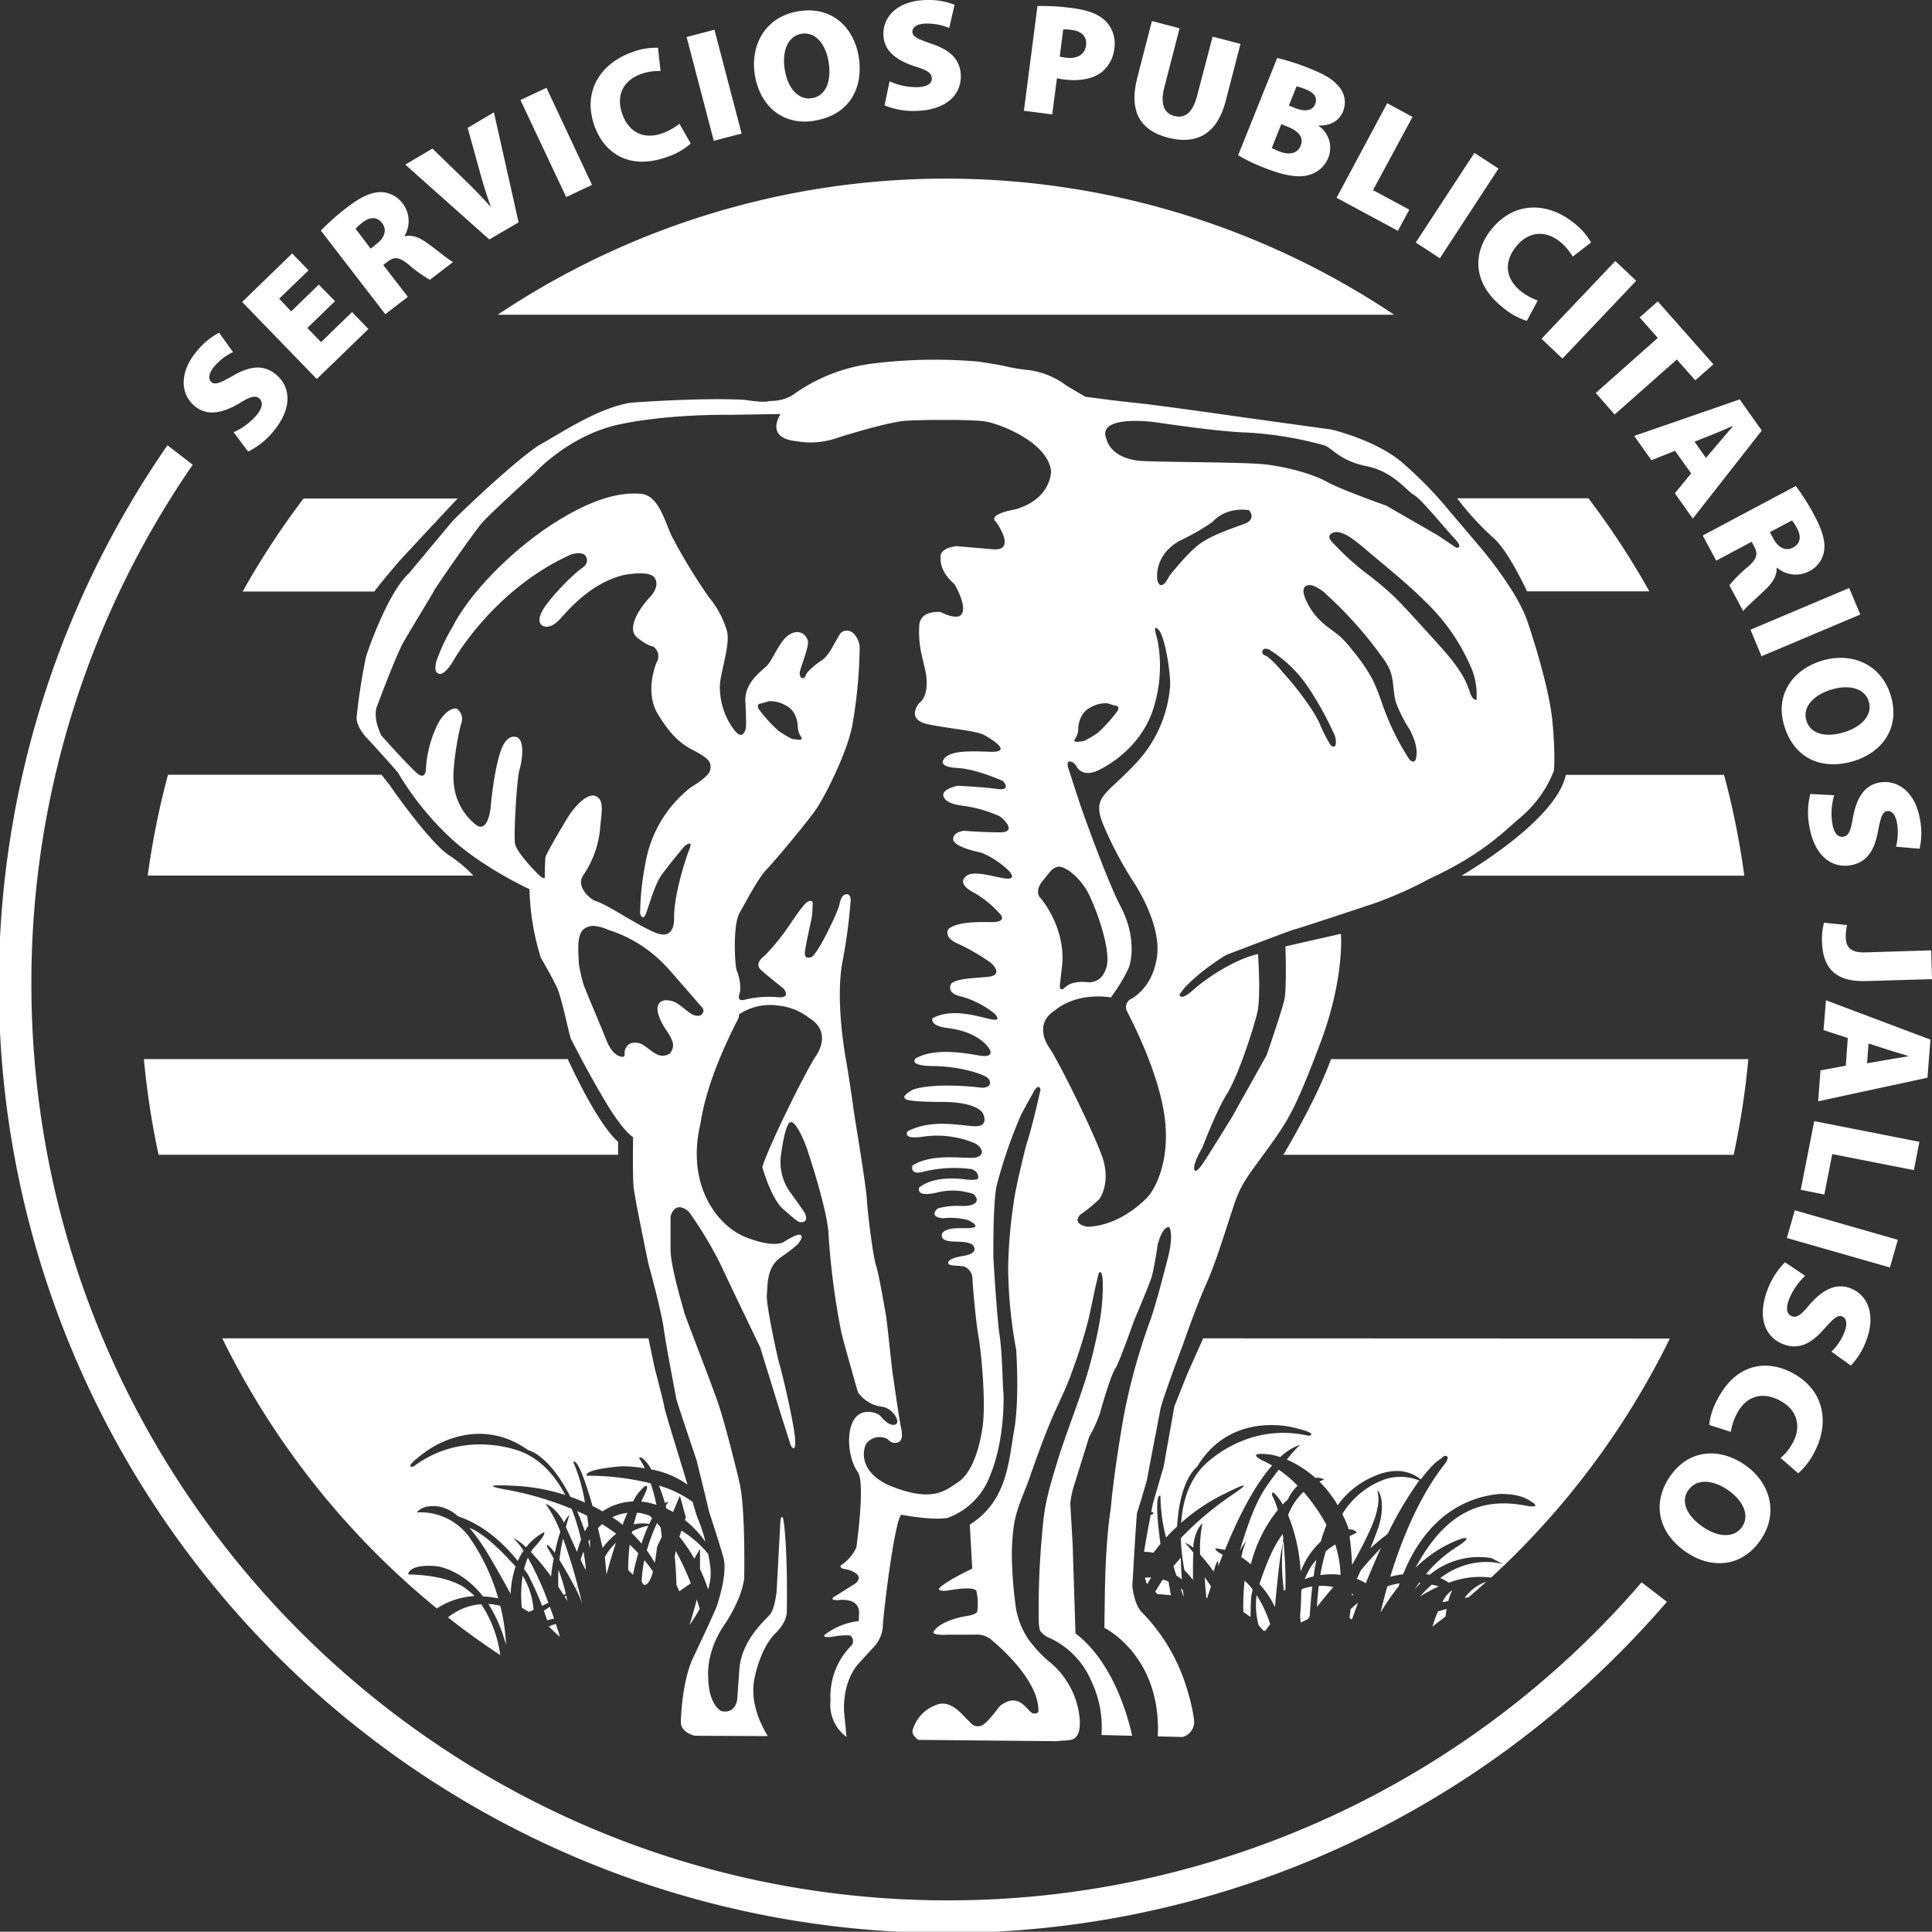 <svg xmlns="http://www.w3.org/2000/svg" viewBox="0 0 409.47 409.42"><rect x="0" y="0" width="409.47" height="409.42" fill="#333333" stroke="none"/><defs><style>.cls-1{fill:#fff;}</style></defs><g id="Capa_2" data-name="Capa 2"><g id="Logotipos"><path class="cls-1" d="M329,152.68c-.6-5.77-3-14.2-5.25-20.92s-10.06-15.82-10.06-15.82l-6.35-7.47a83.29,83.29,0,0,0-10.57-10.79C291.19,93.17,282.17,91,282,91s-18.77-2.59-18.77-2.59-18.11-2.59-22.33-3S230,84.08,230,84.08l-4-2.37a17,17,0,0,0-7.77-3.25,43.25,43.25,0,0,1-4.43-.67c-2.29-.59-6.73-1.18-6.73-1.18a107.16,107.16,0,0,0-22.1.44,36.47,36.47,0,0,0-17,6.7c-2.45,1.48-4.54,1.11-5.4,1.35s-4.9-.37-4.9-.37c-9.56-.49-24,.62-24,.62-6.87,1.1-14.47,6.25-18.89,8.7s-17.9,15.21-19.12,16.68-9,10.79-9,10.79c-4.66,4.29-9,17.29-9.08,17.65a126.81,126.81,0,0,0-2,12.84c-.07,2.44,2.74,5,2.74,5s5.47,6,6.06,6.8A62.44,62.44,0,0,0,95,177.14c6.87,6.58,17.22,11.31,17.22,11.31a52.41,52.41,0,0,0,2.37,14.42c.07.22,2.58,4.43,3.55,6.65s2.58,10.2,2.88,10.72,3.32,6.58,7.24,13.16,5.92,7.61,5.92,7.61-.15,8.43.14,10.87,3.11,16,3.11,16,2.66,9.53,3.25,13.75,2.59,14.34,2.66,14.85,4.29,13,4.29,13,2.51,10.13,2.51,10.35,2.29,7,3.18,10.28-1,9-1.33,10.12-5.25,11.46-5.25,11.46c-2.29,5.18-2.44,13.16-2.44,13.38.08,2.22,3,2.81,3,2.81l15.43.07c-1.6-2.6-3.78-7.22-2.86-12,0,0,1-6.07,4.29-9.61,0,0,2.36-2.07,2.59-4.44,0,0,.29-13.45-.74-20,0,0-.6-1.55-.67,1.62l-.74,13.75s-.37,3.77-1.48,5-6.06,5.54-6.43,11.68l-.44,6.21s-.3,3.1-3.33,2.51c0,0-2.73-1.18-2.81-7.1,0,0-.66-5.17,3.33-11.09,0,0,3.7-5.17,4.29-10,0,0,.29-14.78-1-20.25s-3.25-13-4.43-16.56S145,278.41,145,278.12s-2.88-9.46-2.88-13.23v-7c0-.22.88-3.62,3.84-1.11a79.65,79.65,0,0,1,6.95,11.61c2.81,6,8.2,17.15,8.2,17.15l4.59,14.86,1.92,6s1.11,1.92.89-1.41-2.74-14-3.26-15.67-2.95-13.08-2.73-14.93-.15-5.77,2.95-7.91,3.85-3,3.92-3.18.89-1.11.3-1.55-3.48,1.4-3.48,1.4-1.77,1.55-8.05-.89c-6.12-2.37-12.86-11.12-9.67-24.27,1.41-9.65,7.13-20.4,7.87-21.89a2.22,2.22,0,0,0,.26-1.1,11.87,11.87,0,0,1,8.34-1.88,12.91,12.91,0,0,1,6.6,2.67c5.1,3.14,1.29,8.13,1.29,8.13-2,3-9.17,17.4-11.14,22.94-.05.16-.11.32-.15.47.72,2.45,2.47,7.58,4.8,9.24,0,0,2.57,2.38,3.11,2.44,2,.22,1.25-1.48,1.18-1.77s-3-4.29-3.48-5a10.92,10.92,0,0,1-1.62-7.61s.81-6.58,2-6.8,3,4.21,3.48,5.62,4.43,13.37,4.58,18.33a157.81,157.81,0,0,0,2.74,20.77c.88,3.47,3.47,12.49,3.47,12.49a7.21,7.21,0,0,0,5.18,3.11c2.18.3,4.07,3.32,2.73,3.77s-2.73-1.41-3.25-1.93-4.07-1.92-5.69,1.26-.67,8.5,1,10.72-.29,16-.29,16a9,9,0,0,1-3.26,3.77s-.66.66,1.26.88c0,0,4.14,1,1.77,3l-4,2.52s-2.07,1,.3,1c0,0,4.43-.74,4.51,2.59l-.08,1.85a14.4,14.4,0,0,0-7.09,2.81s-1.11.81,1.55.51a14.3,14.3,0,0,1,3.69-.29,1.47,1.47,0,0,1,.37,2.07,15.29,15.29,0,0,0-4.5,11.68,8.49,8.49,0,0,0,3.4,7.78c-.22-2.24-.52-5.27-.52-5.27s-.59-6.43,3.32-10.57l3.26-3.55a7.19,7.19,0,0,0,1.62-3.92c0-2,2.44-22.47,3.92-23.8,0,0,6.43,1.26,9.83.67a15.14,15.14,0,0,0,9.09-9.24s3-6.58,2.74-17.3c-.15-.22-.22-8.21-.81-12.05s-1.33-16.41-1.33-16.41-.15-12.05.74-15.6a103,103,0,0,1,5.17-14.93c.14-.3,2.81-5.1,2.81-5.1s1-1.55,1.26-.07c0,0-1.85,8.35-3,11.6,0,0-2.29,9-2.66,12.2a101.75,101.75,0,0,0-1.19,14,97.61,97.61,0,0,0,1.7,17.23s.74,10.49-.44,17.15-1.48,15-9.39,19.95l.52,9.32s-6.06,2.88-7.1,4.29c0,0-.07.59,1.85.37,0,0,5.77-1.11,6.14.14a12,12,0,0,1,.15,4.37s-.23.59-2.22.88-6.06,1.41-7.1,3.48c0,0,.07.68,3.19.47l.72,0h5a4.78,4.78,0,0,1,3.7,1.33s9.53,7.69,9.68,14.49c0,0,.3,1-1,.89s-2.81-4.81-7-1.7c-.3.07-2.81,4.06-4.36,4.36s-2.07-.89-2.66-1.33-3.11-4.07-6.07-3.33a8.08,8.08,0,0,0-5.54,5.47c-.21.77.34,1.5,1.19,2.12l29.5.28c1.12-.23,2.69,0,3.57-.58,1.55-1.05,1.22-4.16.87-6A17.64,17.64,0,0,0,222.16,352a26.54,26.54,0,0,1-4.26-4.66,17.16,17.16,0,0,1-2.52-6.13,89,89,0,0,1-.87-9.22,45.8,45.8,0,0,1,.35-8.52c.51-3.73,2.2-6.94,3.43-10.49,1.47-4.24,3-8.48,4.75-12.59,1.39-3.19,3-6.3,4.13-9.59a109.73,109.73,0,0,0,3.48-11c.75-3.25,1.41-6.81,2.25-10.08.47-.33.83.11.83,2.68,0,5.24-.81,8.89-2,14-1.93,8.26-5.49,16.12-7.91,24.26-1.86,6.24-2.49,8.44-3,14.93a169.47,169.47,0,0,0-.67,17.3,8.84,8.84,0,0,0,.28,2.73,4.85,4.85,0,0,0,2.17,1.6,17.64,17.64,0,0,1,8.71,9.1,22.69,22.69,0,0,1,2.14,11.4l6.49.16c-.35-1.73-3.31-15.13-12-21.69,0,0-.59-18.41-.59-18.63s-.52-8.94-.52-8.94a21.49,21.49,0,0,1,1.11-4.74l2.88-9.31a29.54,29.54,0,0,0,2.37-5.25c.51-2,2.43-8.28,3.17-9.24s3.92-10,4-10.2,3.39-8,3.77-9.39a68.15,68.15,0,0,0,1.25-6.94l.15-.23c0-.22.89-3.32,2.22-3.25,0,0,1,.81,0,5.62,0,0-2.74,11-4.14,14.64a132.28,132.28,0,0,0-5.32,19.14s-2.07,11.24-2.89,20.4c0,0-1.11,6.14-1.25,18.93l-.08,6.21s12.13,5.91,11.31,23v0l5.25.13a3.34,3.34,0,0,0,2.44-3.62,38.59,38.59,0,0,0-1.4-6.21,39,39,0,0,0-9.84-16.78c-1.55-1.85-1.84-5.4-1.84-5.4s.88-15.3,1-15.52,2.14-6.95,2.14-7.17,2.44-12.79,2.81-14.78,4.8-13.75,4.8-13.75,2.81-8.13,5-13,4.58-13.09,6.06-17.3,3.4-6.28,7.32-11.75,5.54-8.06,10.72-21.81,4.36-23.14,4.36-23.14l-11.76,2.67s.3,8.79-.22,11.23-3.77,11.83-3.77,11.83L261,236.94s-4.29,6.95-5.84,9.32-1.92,1.85-1.92,1.85c-.74-.89,1.33-4.44,1.48-4.66s2.88-7.69,5.32-11.61,5.62-13.82,6.43-17.22.15-12.42.15-12.42c-5.18,1.18-11.09,5.25-13.83,7.69s-2.8.89-2.8.89c2.43-3.77,9.6-8.28,10-8.43S274,197,274.27,197s10.12-3.25,16.55-5.39A81.63,81.63,0,0,0,303,186.23c10.81-5,15.22-9.51,19-12.77a24.63,24.63,0,0,0,7.32-10.07C329.48,162.43,329.56,158.44,329,152.68ZM244.33,89.42c.21,0,13.91,2.13,20.14,2.26a77.25,77.25,0,0,1,16.3,2.74c1.44.48,3.29,3.29,8.9,4.39s8.56,5.34,10,6.09,6.44,6.92,8.56,9.18.41,2,.41,2l-4-2.67-10.82-6.24s-9.52-3.35-12.6-5.06-8.3-3.06-12.6-3.63c-4.11-.55-19.18-.48-26.17-.76s-7.87-4.45-7.87-4.45C232.07,87.85,244.13,89.42,244.33,89.42Zm-16.52,67.25a4,4,0,0,0,.72-2.5c.05-.22.16-3,2.55-4.21a6.34,6.34,0,0,1,3.71-.89s1.11.39,1.66.5c0,0,1,0,.39,1.11a30.54,30.54,0,0,1-4.21,4.66,24.75,24.75,0,0,1-2.88,1.71l-1.33.17S227.36,157.33,227.81,156.67ZM148,215.3a2.77,2.77,0,0,1-1.72-.58c-.86-.58-1.61-1.3-2.47-1.87a4.37,4.37,0,0,0-2.92-.84,1.91,1.91,0,0,0-.92.37c-.88.69-.67,2.08-.26,3.12a13.77,13.77,0,0,0,1.33,2.59,11.54,11.54,0,0,1,1.43,2.5,2.53,2.53,0,0,1-.52,2.68,2.66,2.66,0,0,1-2.91.09c-.92-.47-1.66-1.21-2.54-1.76a3.15,3.15,0,0,0-2.93-.44,2.32,2.32,0,0,0-1.2,2.2.68.68,0,0,1-.06.47c-.12.17-.37.17-.58.14-1.78-.34-2.71-2.25-3.38-3.93-1.83-4.58-2.78-6.58-4.6-11.16a32.56,32.56,0,0,1-1.06-4.57c-.26-4.84-.47-7.87,3.08-8.09a9.6,9.6,0,0,1,3.17.86,28.28,28.28,0,0,1,11.52,7c.93.92,1.78,1.91,2.64,2.89l5.53,6.35a1.8,1.8,0,0,1,.47.78A1.17,1.17,0,0,1,148,215.3Zm67-107.31s-5.87,1-3.88,2.66c0,0,4.44,6.1-.55,5.77l-7.87-.67s-3.66.33-3.33,2.44c0,0-.44,2.77,2.88,5.55,0,0,3.22,5.32,1.22,6.76,0,0-1,.78-4.1-.78,0,0-4.55-.55-4.55,3.11a21.47,21.47,0,0,0,.45,5.65l.89,3.88s1.1,4.77-1.34,6.66c0,0-3.1,3.54,2.11,4.54s10,1.33,11.64,2.22,6.32,3.77,1.11,3.55-8.76-.11-9.75,1.77c0,0-1.11,1.44,3,1.67s9.65,2.77,9.65,2.77,2,2.1-1.33,1.66-8.32-.66-8.32-.66-2.77.55-3,1.77c0,0-.45,1.88,4,2.44a28,28,0,0,1,7.87,2.22c.29.09,3.22,2.58,1.38,3.26a3.72,3.72,0,0,1-1.27.17c-4.1,0-7.54-.33-7.54-.33s-2.33.22-2.33,1.66c0,0-.77,1.56,6,3a18.8,18.8,0,0,1,5.77,3.82s2.16,2.17-1.22,1.56-7-1.83-8.21,0c0,0-1.33,1.27,1.89,3a21.36,21.36,0,0,1,5.48,4.38s2.22,2-1.77,1.94-7.26.11-8.93,1.44c0,0-1.22,1.61,1.67,3a43.79,43.79,0,0,1,7.32,4.22s2.93,2.6-.67,2.94-6.6.38-7.76,1.44c0,0-1.28,2,2.05,2.71a19.53,19.53,0,0,1,7,3.55s2.22,2-1,1.22-8.1-2.22-12-.16c0,0-.83,1.6,3.21,2.1s6.93,2,8.54,4c0,0,2.11,2.55-2.11,1.78s-9.7-1.39-13.25.66c0,0-1.72,1.56,3.66,1.61s9.82,1.44,11.26,2.27,1.16,2.61-1.33,2.28-10-.89-14,.39c-.17.05-2.72,1.44-1.78,1.94,0,0-.44.72,7.65.72s8.87,2.55,8.87,2.55,1.39,2.82-2,2.6-9-1.49-14,1.06c0,0-1.39,1.83,3.22,1.16a20.64,20.64,0,0,1,11,1.39c1.94,1,2.27,3.1-.72,3.1s-8.71-.78-12.48,1.61c0,0-.72,2.16,2.28,1.33a27.24,27.24,0,0,1,10.2-.56s1.44.39,1.44,1.67c0,0,.55.94-2.83.5s-7.32-.17-9.65,1.72c0,0-1,2.16,3.66,1.1a13.61,13.61,0,0,1,7.77.28s.94.78.72,1.44-1,1.11-3,1.11a16.11,16.11,0,0,0-5.21.5s-2.16,1.72,1,2.11a14.59,14.59,0,0,1,5.43.39s2.22,1.05,1.28,1.49-3.5,0-5.16.39-1.72,1.05-1.72,1.44.17,1.17,2.72,1.22,3.88.28,4.16,1.28c0,0,.61,1.27-2.16,1.72s-3.55,1.1-3.33,1.66,2.11.39,3.27.61a2.75,2.75,0,0,1,1.83,2.49c0,.78.66,8.87,1.27,12.26s1.61,14,.89,19.18-2.44,9.92-5.15,11.75-5.38,4.27-13.7,1.11-6.32-9-5.54-9.54a3.5,3.5,0,0,1,4.32-.61,1.88,1.88,0,0,0,2.22.61s1.16-.27.61-2.82-1.5-9.65-1.77-11.31S188,280,187.78,278.8s-1.5-8.76-2.11-10.59-1.72-10.42-1.94-13.91-2.72-18.19-2.83-19.19-1.22-8.42-1.55-10.2-2.27-12.75-.83-20.9a111.63,111.63,0,0,0,1.77-13.25c0-.66-.27-1.38-1-1.22s-1.06.72-1.39,2.22-4.16,9.65-5.77,11c0,0-1.6.83-1.55-.72s1.5-7.32,1.55-8.2.12-2.44.12-2.44-.06-.89-1.17-.22-4.55,6.21-5.27,7a43.41,43.41,0,0,1-3.82,4.43c-1.11.89-1.83,1.94-.67,3s4.77,3.93,4.77,3.93,1.61,1.94-1,1.83a21.59,21.59,0,0,0-7,.45c-2,.61-1.5-.78-1.22-1.72a9.64,9.64,0,0,0-.72-4.38c-.39-.78-.89-9.54.55-12.14s4.1-7.6,5.82-9.37,8.93-10.37,10.65-13,6.32-11.53,7.48-17.52a103.23,103.23,0,0,0,1.55-16.63c-.11-1.44-1.19-3.39-2.64-3.39s-1.57.84-2.23,1.9-1.72,3.43-3.16,4.37-3.2,2.45-3.42,3.22-1.25.91-1.26-.48c0-.92,2-5.51,1.74-6.78s-1.72-2.72-3.88-1.44-3.55,5.48-5,6.82-4.6,3.62-4.38,7.5.14,5.38.14,5.38-.53,3.3-2.63.37a15,15,0,0,1-2.89-9.6c.28-3,2.17-8.37,1.5-11.14a20,20,0,0,0-3.88-7.26,122.1,122.1,0,0,1-7.82-12.86c-1.44-3-2.77-8.65-6.48-9s-9.43.44-18.41,6.15S99.57,125.68,96,132.72A40.57,40.57,0,0,0,92.53,140s-.72,2.33.28,2.67c0,0,.89,1.05,3-2.17,0,0,8.26-15.24,25-22.89,0,0,2.22-.89,3.22.11,0,0,1.22,1.38-.72,2.71s-7.32,6.77-8.54,9.37.55,2.94.55,2.94,1.33.67,3.38-1.55,6.55-7.6,13.48-9.31c0,0,5.37-1.11,6.54.55,0,0,1.38,1.61-1,4.16s-5,6.71-2.61,8.59,3.33,1.83,3.33,1.83a2.55,2.55,0,0,1,.67,3.49s-2.55,6.05.27,10.76,5.05,6.43,7.38,7.65,3.77,2.11,3.82,3.38-.11,2.05-4.27,4.66a26,26,0,0,0-9.53,16.08,58.18,58.18,0,0,0-1.11,10.59s.5,1.6,1.11.27,1.88-6.26,3.38-8.37,4.93-6.21,4.93-6.21,1.89-1.5,1.06.56-3.33,9.81-3.27,14.52-3,3.55-3.16,3.55-1.78-.44-7-3.55-5.76-3.16-6.65-3.49-4.22-3-2.39-5.49a20.91,20.91,0,0,0,3.5-9.7c.22-3.11,1-6-.78-6.93s-4.6,2-6.32,4.88-4.43,7.43-4.49,8.15-.17,3.54-.11,4-.39.45-1.22-.33-4.77-4.82-5.1-6.65.39-13.81.89-15.47,1.27-5.93-.28-7c0,0-2.11-1.33-3.55,2.55S104.06,170.08,104,171s-.78,5.93-3.38,3.6a12.5,12.5,0,0,1-4.44-8.43c-.44-3.6,1.11-11.47,1.61-12.92a2.7,2.7,0,0,0-.89-3c-.55-.34-2.49.16-4.1,3.16a25.13,25.13,0,0,0-2.5,9s.17,3.33-2,1.39-7.49-7.93-7.49-7.93-1.83-3.49-.94-6.1c0,0,4.1-11,5.71-13.8S91.65,125.9,92,125.18s8.48-12.48,10.25-14.47,11.15-10.54,11.15-10.54,7.26-8,18-10.25,23.34-2,23.34-2l10.7-.17s-3.55,5.1,3.44,5.77a16.83,16.83,0,0,0,8.42-.67c4.88-1.55,11.65-3.44,14.53-3.66s13.75-.33,16.85.11,13.53,4.44,14.09,10.65C222.71,99.9,222.93,105.77,215.05,108Zm-53.84,41.14a17.25,17.25,0,0,0,1.67-.5,6.34,6.34,0,0,1,3.71.89c2.39,1.16,2.5,4,2.55,4.21a4,4,0,0,0,.72,2.49c.45.67-.61.56-.61.56l-1.33-.17a24.54,24.54,0,0,1-2.88-1.72,30.19,30.19,0,0,1-4.21-4.65C160.27,149.07,161.21,149.13,161.21,149.13Zm59.27,41.14c-1.13-1.53.34-3.29.34-3.29l1.59-2c1.36-1.7,2.49-1.25,2.49-1.25,1.75.45,3.9,2.43,5.38,4.81s5.37,12.4,4.3,16.36-4.3,3.23-4.3,3.23c-3.34-.23-4.42,1.07-4.42,1.07-1.3,1.25-1.19-.34-1.19-.34l.51-4.47C225.8,196.32,220.48,190.27,220.48,190.27ZM248,145.38a27.06,27.06,0,0,1-7.63,16.79c-6.15,6.46-8.86,6.65-6.64,12.37a78.26,78.26,0,0,0,6.27,12s6.15,8.86,5.23,16.06-5.84,9.29-5.84,9.29a2,2,0,0,0-.49,2.52c.79,1.6,7.38,14,8.12,24.11s-3.63,15-3.63,15S238,259.74,230.51,260c0,0-3.51-.49-1.54-2.58a30.73,30.73,0,0,0,4.06-3.32s2.52-3.45.55-9-9.1-19.93-11.13-22.95c0,0-3.82-5,1.29-8.12,0,0,4-3.73,11.75-2.64,0,0,.39-.65.74-1.11a33.14,33.14,0,0,0,3-5.17c.88-2.34,1.17-7.44-1.66-12.86s-7.44-18.33-8.18-20.42-2.77-8.43-2.77-8.43-.83-2,.08-2,1.45,1,1.45,1,1.12,2.61,4.81.77,9.23-6,11.44-12.86a29.58,29.58,0,0,0,1-14.27c-.3-1.48-1.23-3.94.13-2.58S248.1,142.43,248,145.38ZM263.78,111c-2.65,1-6.88,2.35-9.53,4.29s-6.41,6.77-6.41,6.77-1.7,3.64-2.53,1c0,0-1.11-5.65,5.36-8.77a46.3,46.3,0,0,0,6.35-3.7s2.47-3.18,7.7-2.47C264.72,108.14,266.43,110,263.78,111Zm19.33,46.69a.7.7,0,0,1-.29.51c-.33.18-.7-.14-.91-.44a29.75,29.75,0,0,1-2.28-4.55,29.14,29.14,0,0,0-2.29-3.83,64.69,64.69,0,0,0-5.56-7,20.55,20.55,0,0,0-3.17-3.22c-.33-.22-.85-.28-1-.67a.69.69,0,0,1,.73-1,2.12,2.12,0,0,1,.95.38,27,27,0,0,1,7.82,7.58,66.77,66.77,0,0,1,5.37,9.55A4.48,4.48,0,0,1,283.11,157.71Zm17,3a.92.92,0,0,1-.4.67c-.42.21-.86-.22-1.13-.6a53.51,53.51,0,0,1-5.77-12,44.49,44.49,0,0,0-1.89-4.71,37.31,37.31,0,0,0-4.3-6.25,23.26,23.26,0,0,0-2.42-2.73c-1-.92-2.15-1.65-3.21-2.5a14.29,14.29,0,0,1-3.53-4.06c-.47-.85-1.94-3.51-.74-4.29a1.9,1.9,0,0,1,1.55-.09,8.36,8.36,0,0,1,3,2,84.71,84.71,0,0,1,11.79,13.3,13.55,13.55,0,0,1,1.48,2.48c.9,2.17.66,4.64,1.3,6.91a28.4,28.4,0,0,0,2.88,5.72C299.75,156.48,300.57,158.64,300.11,160.73Zm12.81-12.32c-.85-.11-1.21-1.11-1.48-1.93-1.16-3.6-3.67-6.59-6.18-9.42-2-2.23-4-4.42-6-6.61-1.6-1.74-3.21-3.49-5-5.08-1.3-1.18-2.67-2.27-4.05-3.35a55.26,55.26,0,0,1-6.94-6.12c-.67-.74-2.49-2.09-.89-2.9,1.23-.63,3,.39,4,1.06a37,37,0,0,1,3,2.36c4.26,3.63,8.68,7.1,12.64,11.06a42.37,42.37,0,0,1,9.6,13.65A14.68,14.68,0,0,1,312.92,148.41Z"/><path class="cls-1" d="M295.48,66.71a170.82,170.82,0,0,0-190,0Z"/><path class="cls-1" d="M316.31,113.82c2.62,2.13,5.67,8,7.33,11.51h25.93a170.59,170.59,0,0,0-12.91-19.72H308.82A60.65,60.65,0,0,0,316.31,113.82Z"/><path class="cls-1" d="M84.77,118.75l9.31-10,2.92-3.1H64.34a169.29,169.29,0,0,0-12.91,19.72H79.34C80.4,123.85,84.77,118.75,84.77,118.75Z"/><path class="cls-1" d="M309.78,185.59h59.91a169.46,169.46,0,0,0-4.3-21.37H331.86C330.09,172.73,315.11,182.39,309.78,185.59Z"/><path class="cls-1" d="M95.36,181.39c-4.2-2.56-12.78-15-12.78-15l-1.73-2.19H35.61a169.46,169.46,0,0,0-4.3,21.37h69A27.78,27.78,0,0,0,95.36,181.39Z"/><path class="cls-1" d="M131,242c-3.83-3.43-8.41-12.66-10.66-17.53H30.5a170.73,170.73,0,0,0,3.11,20.27H131Z"/><path class="cls-1" d="M282.08,224.48C279.66,231.3,274.8,240,272,244.75h95.43a170.73,170.73,0,0,0,3.11-20.27Z"/><path class="cls-1" d="M128.2,330l.35,3.68s.79-3.06,2-6.72a14,14,0,0,0-2.37,3Z"/><path class="cls-1" d="M147.67,339c-.41,1.66-1.06,3.87-1.52,5.41a34.86,34.86,0,0,0,2.16-3.46C148.14,340.43,147.93,339.77,147.67,339Z"/><path class="cls-1" d="M150.07,336.86a11.13,11.13,0,0,0,.5-4.53c-.13-1.08-.3-2.08-.48-3a23.15,23.15,0,0,0-5.66-4.94l-.43,1.31a33.94,33.94,0,0,1,3.16,4.65.38.38,0,0,1,.05-.11c.23-.35,1.15-2,1.15-2s0,2,0,4.3A35.78,35.78,0,0,1,150.07,336.86Z"/><path class="cls-1" d="M133,320.64a9.5,9.5,0,0,0-3.23.92c.74.5,1.47,1,2.18,1.62C132.26,322.31,132.61,321.46,133,320.64Z"/><path class="cls-1" d="M110.6,340.77a14.69,14.69,0,0,1,1.48.87l1-.45a16,16,0,0,0-2.3-7.22A25.82,25.82,0,0,0,110.6,340.77Z"/><path class="cls-1" d="M127.64,323a9.49,9.49,0,0,0-.91.88l1,4.19a16.12,16.12,0,0,1,2.86-3c-.85-.64-1.76-1.27-2.73-1.88Z"/><path class="cls-1" d="M140.92,318.53l.76-.28s-.22.33-.58.93c.05.17.1.36.15.54.48.22.95.47,1.4.72L144.1,317l1.26,4.61-.19.56a22.48,22.48,0,0,1,4.36,4.63,35.51,35.51,0,0,0-1.81-5.38l-.95-3.13a23.69,23.69,0,0,0-7.11-3.44C140.07,315.88,140.5,317.11,140.92,318.53Z"/><path class="cls-1" d="M135.69,320.67l-.68-.06c-.23.72-.47,1.55-.7,2.47a8.11,8.11,0,0,1,3.27-.08c.2-.42.41-.84.63-1.24l-.59-.56C136.43,320.82,135.69,320.67,135.69,320.67Z"/><path class="cls-1" d="M143,329.84c.18,1.87.31,3.91.37,6.09l.61,1.32,2.43-1.69a59.74,59.74,0,0,0-3.2-6.85C143.16,329,143.09,329.4,143,329.84Z"/><path class="cls-1" d="M133.9,324.93a29.23,29.23,0,0,1,2.06,2.22,37.2,37.2,0,0,1,1.46-3.8,13.91,13.91,0,0,0-3.44,1.2C134,324.68,133.93,324.8,133.9,324.93Z"/><path class="cls-1" d="M137.09,328.6a28.86,28.86,0,0,1,1.69,2.63c.28-1.61.42-3.08.48-3.31s.46-1.1,1-2.18c-.07-.63-.14-1.28-.24-2-.25-.32-.51-.63-.77-.93A37.91,37.91,0,0,0,137.09,328.6Z"/><path class="cls-1" d="M111.07,332.55c.3.4.59.81.89,1.25,0,0,1.66,3.2,2.94,6.54l1.33-.64a66.42,66.42,0,0,0-4.35-9.56A15.32,15.32,0,0,0,111.07,332.55Z"/><path class="cls-1" d="M136,335.06s.35,1.73,1.5.23a6.45,6.45,0,0,0,.88-2.25c-.49-.71-1.1-1.51-1.82-2.37A27.44,27.44,0,0,0,136,335.06Z"/><path class="cls-1" d="M94.94,342.79q5.37,4.23,11.09,8A25.87,25.87,0,0,0,102,340,12.71,12.71,0,0,0,94.94,342.79Z"/><path class="cls-1" d="M109.28,332c-3.36-3.65-6.54-6.83-9.78-8.19a42.2,42.2,0,0,1,2.79,3.75c1.55,2.32,4.3,7.26,5.93,10.24A20.74,20.74,0,0,1,109.28,332Z"/><path class="cls-1" d="M122.32,320.27c.55,1.3,1.1,2.72,1.64,4.29a13.16,13.16,0,0,1,.74-1.22c-.08-.66-.16-1.36-.26-2.09C123.81,320.94,123.1,320.61,122.32,320.27Z"/><path class="cls-1" d="M107.24,348.66a38,38,0,0,0-1.22-8.32,12.89,12.89,0,0,0-2.51-.39A30.27,30.27,0,0,1,107.24,348.66Z"/><path class="cls-1" d="M125,326.2c-.11.17-.21.35-.31.53.15.46.29.94.43,1.42C125.09,328.15,125.06,327.41,125,326.2Z"/><path class="cls-1" d="M124.17,332.76a35.78,35.78,0,0,0-.5-3.91c-.24.59-.43,1.16-.6,1.69A18.68,18.68,0,0,0,124.17,332.76Z"/><path class="cls-1" d="M118.34,336.32c.36.54.73,1.12,1.11,1.72l.47-.26a42.42,42.42,0,0,0-1.55-5.09A29.3,29.3,0,0,0,118.34,336.32Z"/><path class="cls-1" d="M120.25,339.33s-.08-.45-.25-1.19l-.33.24C119.86,338.69,120.06,339,120.25,339.33Z"/><path class="cls-1" d="M116.3,344.7c.4.4,2.45,2.42,2.34,2.11,0-.08-.33-1.09-.83-2.62A14.14,14.14,0,0,0,116.3,344.7Z"/><path class="cls-1" d="M115.27,341.34c.25.71.48,1.41.67,2.08a12,12,0,0,1,1.49-.36c-.27-.77-.56-1.62-.9-2.53Q115.9,341,115.27,341.34Z"/><path class="cls-1" d="M118.56,330.61c.92,1.5,2.32,3.87,3.39,6,.18-.11.36-.22.53-.34a102,102,0,0,0-3.15-10.18A44.72,44.72,0,0,0,118.56,330.61Z"/><path class="cls-1" d="M122,336.68a19.12,19.12,0,0,1,1.36,3.22s-.31-1.44-.86-3.6Z"/><path class="cls-1" d="M248.71,331.92c.21.71.41,1.39.61,2a13.69,13.69,0,0,1,1.17.81c-.14-1.65-.21-3.18-.23-4.59C249.68,330.8,249.17,331.39,248.71,331.92Z"/><path class="cls-1" d="M289.45,335.56c1-2.39,2.05-4.94,3.24-7.5-1.35,1.42-2.82,3-4.28,4.77-.27.58-.56,1.18-.85,1.79l.47.19A9.87,9.87,0,0,1,289.45,335.56Z"/><path class="cls-1" d="M296.63,335.57a16.82,16.82,0,0,0-2.59.63q-.75,2.64-1.44,5.56a51.6,51.6,0,0,1,3.82-5.55Z"/><path class="cls-1" d="M286.51,338.21l.32-.25a3.38,3.38,0,0,0-.3-.18C286.52,337.92,286.52,338.07,286.51,338.21Z"/><path class="cls-1" d="M263.78,335a55,55,0,0,0-.27,6.63l1.54,1.08c0-2.42.13-4.33.13-4.33.1-.52.2-1,.31-1.51A14.18,14.18,0,0,0,263.78,335Z"/><path class="cls-1" d="M266.75,344.45l1.05,1.18h.41a14.1,14.1,0,0,1,1-1.39,26,26,0,0,0-2.88-6.16A16.36,16.36,0,0,0,266.75,344.45Z"/><path class="cls-1" d="M286,342.88l.52.37c.38-1.08.82-2.28,1.32-3.59q-.8.63-1.59,1.38C286.19,341.65,286.11,342.26,286,342.88Z"/><path class="cls-1" d="M293.74,313.45a17.47,17.47,0,0,0-9.25,7.45c.44.86.85,1.77,1.23,2.74l.08.47c1.43,0,1.76.72,1.76.72-.54.26-1.05.51-1.53.76.19,1.42.43,3.53.53,6.08,2.72-4.84,5-9.47,5.33-11.9a7.38,7.38,0,0,0,.12-3.44c-.45-1.44,2.1,1.33.11,7.43,0,0-.6,1.76-1.68,4.38,1.22-1.11,2.46-2.15,3.67-3.05a75.84,75.84,0,0,1,6.69-11.31A10.75,10.75,0,0,0,293.74,313.45Z"/><path class="cls-1" d="M310.4,338.66l.86-.14c1.26-1.08,2.51-2.17,3.74-3.29A9.74,9.74,0,0,0,310.4,338.66Z"/><path class="cls-1" d="M299.76,336.92c.41-.5.85-1,1.32-1.46l-.31,0C300.44,335.9,300.1,336.39,299.76,336.92Z"/><path class="cls-1" d="M307.8,337a6.89,6.89,0,0,0-2.11,2.57l1.27-.25A11.92,11.92,0,0,1,307.8,337Z"/><path class="cls-1" d="M303.48,335.84a24,24,0,0,0-2.52,2.54,30,30,0,0,1,4-2.17C304.5,336.07,304,336,303.48,335.84Z"/><path class="cls-1" d="M306.59,341l-1.83.52c-.43,1-.83,2.12-1.18,3.22.94-.71,1.87-1.43,2.79-2.15C306.42,342,306.5,341.44,306.59,341Z"/><path class="cls-1" d="M277.82,339.31c.09-1.07.19-2.09.31-3.07a12,12,0,0,0-2.24.56c0,.19-.07.37-.11.56,0,1.58-.08,3.26-.23,5.05,0,.5.08,1,.14,1.48l1.64-.81a1.09,1.09,0,0,1,0-.12,3.09,3.09,0,0,1,.25-.36C277.63,341.67,277.71,340.58,277.82,339.31Z"/><path class="cls-1" d="M250.86,338.31l-.15-1.28-.5-.36c.28.79.49,1.36.6,1.64Z"/><path class="cls-1" d="M256.66,336.22c-.45-.69-.9-1.35-1.34-1.94.08,1.49.21,3,.37,4.46h.14C256.06,338,256.34,337.16,256.66,336.22Z"/><path class="cls-1" d="M283,327.34a22.43,22.43,0,0,0-2,1.4,45,45,0,0,0-1.18,5.09,16.4,16.4,0,0,1,4.3-.06A24,24,0,0,0,283,327.34Z"/><path class="cls-1" d="M279.51,336.11c-.23,1.8-.34,3.35-.38,4.45.89-1.14,2.08-2.6,3.46-4.21A13.19,13.19,0,0,0,279.51,336.11Z"/><path class="cls-1" d="M244,334.34a8.93,8.93,0,0,0-1.36.05c.12.38.26.79.4,1.21l.14.14C243.41,335.26,243.69,334.79,244,334.34Z"/><path class="cls-1" d="M247.65,335.21a9.83,9.83,0,0,0-1.18-.44l-.15.21c-.55.8-1,1.6-1.49,2.38l.5.49,2.84.24Z"/><path class="cls-1" d="M279,330.6a9.46,9.46,0,0,0-1.75,2.53,11.93,11.93,0,0,0-.74,1.58l.36-.16a13.12,13.12,0,0,1,1.54-.45C278.58,332.87,278.77,331.7,279,330.6Z"/><path class="cls-1" d="M273,321.11a37,37,0,0,1,2.66,12,16.6,16.6,0,0,1,4.26-6.38,32.43,32.43,0,0,1,1.22-3.54,39.9,39.9,0,0,0-4.86-7A13,13,0,0,0,273,321.11Z"/><path class="cls-1" d="M271.85,325.15c-2,2.58-3.49,6.36-4.93,10.56a20.49,20.49,0,0,1,3.3,4.88c.3-3.38.84-9,1.32-11.76.11-.58.23-1.2.36-1.82,0-.25.05-.5.08-.75S271.89,325.52,271.85,325.15Z"/><path class="cls-1" d="M268.22,315.33c-2.14,3.18-4,8.29-5.45,13.42a8.12,8.12,0,0,1,1.33-2.06,14.13,14.13,0,0,0-1,3.34,14.38,14.38,0,0,1,2,1.53A30.33,30.33,0,0,1,270.82,320a16.94,16.94,0,0,0-1.17-3s-.48-1.78,1.31.47a11.38,11.38,0,0,1,.91,1.38c.39-.41.75-.76,1.08-1.06a9.36,9.36,0,0,1,2.07-2.91,27.41,27.41,0,0,0-4-3.4Q269.72,313.13,268.22,315.33Z"/><path class="cls-1" d="M272.11,337.15l.33-.23a92.32,92.32,0,0,0-.43-10.4c0,.17-.07.33-.11.49A44.72,44.72,0,0,0,272.11,337.15Z"/><path class="cls-1" d="M133.15,332.76l1,1s.39-2,1.13-4.56c-.56-.6-1.16-1.21-1.82-1.82A41.51,41.51,0,0,0,133.15,332.76Z"/><path class="cls-1" d="M255,283.65l-3.37,7.56-2.74,6.89-2.26,12.72-2.25,7.72L244,320.4c.58.11.45.44.45.44l-.59.27-.7,3.73s-.36,2.09-.69,4.05a11.46,11.46,0,0,1,2,.2c.48-.65,1-1.29,1.48-1.89-1.56-11.44,0-10.15,0-10.15a36.13,36.13,0,0,0,1.18,8.82c.77-.84,1.56-1.62,2.35-2.35.57-10.08,4.21-12.63,4.21-12.63,7.27-12.11,20.64-8.29,20.64-8.29,5.6,1.32,3,1.7,3,1.7-13.57-3.11-22.41,6.55-22.41,6.55-3.06,3.29-4.29,7.61-4.58,11.89a41.53,41.53,0,0,1,8.5-5.81c9.58-4.83,1.85.2,1.85.2A67.42,67.42,0,0,0,250.26,326a43.24,43.24,0,0,0,.77,6.78,21.1,21.1,0,0,1,1.81,2.07c0-2,0-4.35.07-5.81-1-1.3-1.77-2.06-1.77-2.06a5.1,5.1,0,0,1,1.77,1.08c0-.3,0-.48,0-.48.44-3.58,1.94-4.74,1.94-4.74a27.31,27.31,0,0,0-.49,6.65,37.09,37.09,0,0,1,2.86,3.6c1.07-3.83,1-1.42,1-1.42a2.7,2.7,0,0,0,0,.28c.29-.78.61-1.6.94-2.43-1.91-1-1.55-1.34-1.55-1.34a12.15,12.15,0,0,1,2,.33c2.55-6.27,6-13.36,10-17.92-.58-.34-1.18-.65-1.8-.94,0,0-4.33-2,1.27-1.4a13.12,13.12,0,0,1,2.25.57,12,12,0,0,1,4.19-2.62,39.34,39.34,0,0,0-2.8,3.15,21.88,21.88,0,0,1,6.05,3.87,2.93,2.93,0,0,1,1.88.35c-.36.14-.71.29-1,.45a25.07,25.07,0,0,1,3.87,5,17.94,17.94,0,0,1,7.38-6c5.46-2.54,8.83-.63,10.22.54a29.41,29.41,0,0,1,3-3.47l2-1.53s1.65-.25-.13,2c-1.47,1.89-6.89,9-11.33,23.61a23,23,0,0,1,2.72-.52c2.6-6.52,8.33-15.7,20.16-17,0,0,3.77-.28,6.28,1.16,2.1,1.21,1.53,1.28,1.53,1.28s0,.39-1.72.06c-7.23-1.4-16.18-.87-23.62,13.14a26,26,0,0,1,9.8-6.2s2.8-.76-.89,1.66a28.3,28.3,0,0,0-6.7,5.86l.78.15a16.36,16.36,0,0,1,13.09-3.54l2.55,1.33s-6.46-2.29-13.39,2.9a7.94,7.94,0,0,1,1.78,1,18.66,18.66,0,0,1,9-1.1,171.26,171.26,0,0,0,37.88-50.66Z"/><path class="cls-1" d="M100.21,338.29h.39a12,12,0,0,0-1.31-1.15c-.34-.23-3.11-3.23-12.78-3.46,0,0,0-2.3,6.1-1.73,0,0,5.22.59,9.75,6.39a23.5,23.5,0,0,1,3.24.42,43.2,43.2,0,0,0-6.42-13.37,12.77,12.77,0,0,0-10.83-4.84s1-1.73,4.61-1.27a8.33,8.33,0,0,1,4.11,2.09c2.62.88,7.45,3,12.68,9.47a13.54,13.54,0,0,1,1.21-2.2,14.57,14.57,0,0,0-2.22-2.68,9.66,9.66,0,0,1,2.74,2,12.2,12.2,0,0,1,3.82-3.23s.69.23-2.07,3.22a6,6,0,0,0-.72,1,45.63,45.63,0,0,1,4.28,5.17c.12-1.09.3-2.4.56-3.77a19.77,19.77,0,0,0-1.24-2.17s-1-2.18,1.48.91a38.08,38.08,0,0,1,1.17-4.46,26.78,26.78,0,0,0-3.11-5.89s1.84.46,3.68,3.57l.2.43a5.25,5.25,0,0,1,1.18-1.7s-.35,1-.78,2.6c.6,1.33,1.54,3.44,2.39,5.29a20.71,20.71,0,0,1,.83-2.62,42.41,42.41,0,0,0-2-6.52,67.63,67.63,0,0,0-13.08-3.93s-9.1-1.5,1.61-.92a41.43,41.43,0,0,1,10.12,1.91c-2-3.8-4.85-7.27-9-9.05,0,0-12-5.3-23.15,3,0,0-2.54.69,2.07-2.76,0,0,10.71-8.87,22.23-.69,0,0,4.36.87,8.93,9.87,1,.35,2,.75,3.09,1.21a36.39,36.39,0,0,0-2.46-8.55s.91-1.81,4.07,9.3c.71.35,1.42.73,2.12,1.14a12.32,12.32,0,0,1,6.47-2.1,9.9,9.9,0,0,1,2.43-3.16s1.38-.92-.23,2.19c0,0-.19.35-.47,1a10.44,10.44,0,0,1,1.16.15,20.85,20.85,0,0,1,2.07.54,43,43,0,0,0-1.22-4.56,56.24,56.24,0,0,0-13.52-1.62s-1.27-1.27,7.37-2a32.06,32.06,0,0,1,4.9.43,17.81,17.81,0,0,0-1.21-2.16s.23-.69,1.61.92a11.33,11.33,0,0,1,1,1.49,18.88,18.88,0,0,1,7.65,3.22l-.94-3.13s-4-12.95-4-13.43-2-8.08-2-8.08l-1.34-6.37H47.11a171.29,171.29,0,0,0,45.47,57.24A16.46,16.46,0,0,1,100.21,338.29Z"/><path class="cls-1" d="M49.51,91.6A13.77,13.77,0,0,0,54.37,88c1.33-1.61,1.43-2.84.55-3.57s-2-.32-4.28,1.09c-3.51,2.08-6.76,2.72-9.35.57-3.09-2.56-3.31-7.16.35-11.58a15.3,15.3,0,0,1,4.8-4l2.94,4.11a11.77,11.77,0,0,0-4,3.1c-1.18,1.43-1.31,2.63-.53,3.28s2,.08,4.66-1.44c3.77-2.17,6.59-2.2,9-.17,3,2.49,3.64,7-.6,12.07a16,16,0,0,1-5.32,4.25Z"/><path class="cls-1" d="M71,63.83l-5.86,5.68,2.91,3,6.56-6.37,3.47,3.59L67.14,80.33,51.32,64l10.6-10.28,3.47,3.58-6.22,6L61.71,66l5.85-5.68Z"/><path class="cls-1" d="M68,48.87A51.18,51.18,0,0,1,73.5,44c2.75-2.12,5-3.27,7.17-3.28a5.86,5.86,0,0,1,4.77,2.54A6.1,6.1,0,0,1,85.73,50l.06.08c1.59-.37,3.14.26,4.79,1.46,2,1.42,4.56,3.59,5.44,4L91.11,59.3a27.81,27.81,0,0,1-4.47-3.19c-2.12-1.77-3.14-1.71-4.64-.55l-.77.6,5.21,6.75-4.78,3.68Zm10.56,3.82,1.26-1C81.62,50.32,82,48.63,81,47.3s-2.5-1.43-4.11-.19a10.81,10.81,0,0,0-1.54,1.36Z"/><path class="cls-1" d="M103.7,50.75,85.9,34.89l5.74-3.4,6.65,6.44c1.91,1.84,3.71,3.68,5.68,5.88l.06,0c-1-2.65-1.74-5.24-2.42-7.7l-2.49-9,5.56-3.31,5.23,23.32Z"/><path class="cls-1" d="M115.82,18.61l9.65,20.57L120,41.77,110.3,21.2Z"/><path class="cls-1" d="M146.39,30.43a14.37,14.37,0,0,1-5,2.83c-8,2.89-13.31-.81-15.36-6.48-2.72-7.51,1.4-13.35,7.77-15.65a14.06,14.06,0,0,1,5.66-1l.53,4.93a10.88,10.88,0,0,0-4.24.67c-3.26,1.19-5.41,4.15-3.84,8.5,1.4,3.86,4.59,5.43,8.52,4a12.7,12.7,0,0,0,3.58-2Z"/><path class="cls-1" d="M151.42,6.3l5.76,22-5.9,1.54-5.76-22Z"/><path class="cls-1" d="M172.54,25.61c-7,1.08-11.61-3.56-12.57-9.79-1-6.53,2.44-12.38,9.33-13.45C176.53,1.24,181,6,182,12c1.12,7.23-2.49,12.5-9.39,13.57Zm-.44-4.81c2.9-.45,4.16-3.52,3.53-7.58-.6-3.86-2.79-6.53-5.72-6.07s-4.21,3.65-3.6,7.55,2.82,6.56,5.72,6.11Z"/><path class="cls-1" d="M188.54,17.23a13.61,13.61,0,0,0,5.94,1.24c2.09-.06,3.08-.8,3-1.94s-1.06-1.69-3.65-2.49c-3.88-1.27-6.5-3.28-6.6-6.65-.12-4,3.18-7.21,8.91-7.38a15.09,15.09,0,0,1,6.17,1l-1.13,4.92a12.18,12.18,0,0,0-5-.93c-1.85.06-2.84.76-2.81,1.77s1.26,1.55,4.16,2.54c4.12,1.4,6,3.5,6.1,6.66.12,3.91-2.81,7.34-9.45,7.54a16.2,16.2,0,0,1-6.71-1.18Z"/><path class="cls-1" d="M219.88,1.28a46.09,46.09,0,0,1,7.49.45c3.24.41,5.51,1.31,6.93,2.71a6.77,6.77,0,0,1,1.88,5.75,7.4,7.4,0,0,1-2.91,5.27c-2,1.37-4.75,1.77-7.79,1.38-.6-.07-1.1-.2-1.47-.25l-1,7.66-6-.77ZM224.6,12c.33.07.73.16,1.37.24,2.34.3,4-.72,4.21-2.66.21-1.67-.75-2.95-3.05-3.24a9.34,9.34,0,0,0-1.79-.1Z"/><path class="cls-1" d="M250,6l-3.23,12.5c-.86,3.33-.2,5.48,2.12,6.08s3.93-.79,4.83-4.29L257,7.77l5.91,1.53-3.14,12.14c-1.75,6.79-6,9.34-12.2,7.75-6-1.55-8.35-5.68-6.53-12.73l3.1-12Z"/><path class="cls-1" d="M270.69,12.29a46.87,46.87,0,0,1,6.85,2.21c3,1.2,4.73,2.15,6,3.61a5.05,5.05,0,0,1,1.11,5.49c-.71,1.76-2.37,3.09-5.21,3l0,.06a5.62,5.62,0,0,1,2.07,6.79,6.12,6.12,0,0,1-4.23,3.67c-2,.56-4.95.2-9.45-1.61a34.3,34.3,0,0,1-5.42-2.61Zm-1.15,19.08a11.87,11.87,0,0,0,1.6.72c1.88.75,3.78.64,4.53-1.24s-.64-3.12-2.76-4l-1.35-.54Zm3.63-9,1.12.45c2.41,1,3.91.59,4.45-.76s-.14-2.38-2.05-3.14a11.37,11.37,0,0,0-1.89-.62Z"/><path class="cls-1" d="M294,21.88l5.37,2.9L291,40.3l7.69,4.14-2.42,4.48-13-7Z"/><path class="cls-1" d="M317.59,35.74l-12.43,19-5.1-3.34,12.43-19Z"/><path class="cls-1" d="M323.61,68a14.49,14.49,0,0,1-5.05-2.79c-6.66-5.27-6.32-11.74-2.57-16.47,4.95-6.27,12.08-5.83,17.4-1.63a14.31,14.31,0,0,1,3.83,4.28l-3.91,3a11.17,11.17,0,0,0-2.8-3.25c-2.73-2.15-6.38-2.42-9.25,1.2-2.55,3.23-2.21,6.76,1.07,9.36a12.43,12.43,0,0,0,3.57,2Z"/><path class="cls-1" d="M346.78,59.51,331.14,76l-4.43-4.2,15.64-16.48Z"/><path class="cls-1" d="M351.35,71.62l-3.84-4.35,3.84-3.39,11.79,13.33-3.84,3.4-3.91-4.42L342.21,87.85l-4-4.57Z"/><path class="cls-1" d="M355,95.54l-5,2-3.65-5.15,22.36-7.74,4.68,6.6-14.62,18.66-3.8-5.36,3.45-4.22Zm6.56,1.51,2.72-3.21c.85-1,2.11-2.45,3-3.5l0-.06c-1.3.51-3,1.3-4.24,1.77l-3.9,1.56Z"/><path class="cls-1" d="M380.61,103a48.64,48.64,0,0,1,3.92,6.23c1.64,3.06,2.4,5.49,2.06,7.62a5.85,5.85,0,0,1-3.29,4.29,6.12,6.12,0,0,1-6.68-.82l-.08,0c.1,1.63-.78,3.06-2.23,4.49-1.73,1.69-4.29,3.9-4.86,4.7l-2.93-5.46a28,28,0,0,1,3.89-3.88c2.09-1.81,2.2-2.82,1.3-4.49l-.46-.86-7.51,4-2.86-5.32Zm-5.5,9.79.75,1.4c1.09,2,2.69,2.65,4.17,1.85s1.82-2.24.87-4a10.89,10.89,0,0,0-1.09-1.75Z"/><path class="cls-1" d="M394.27,130.24l-20.93,8.84L371,133.46l20.92-8.84Z"/><path class="cls-1" d="M378.17,153.89c-2.06-6.74,1.87-12,7.9-13.84,6.31-1.93,12.6.65,14.65,7.33,2.14,7-2,12.13-7.77,13.9-7,2.14-12.72-.69-14.77-7.36Zm4.7-1.12c.86,2.8,4.07,3.62,8,2.41,3.74-1.14,6.07-3.69,5.2-6.52s-4.22-3.65-8-2.49-6.09,3.73-5.23,6.53Z"/><path class="cls-1" d="M388.74,168.54a13.74,13.74,0,0,0-.39,6.06c.36,2.05,1.23,2.93,2.36,2.73s1.52-1.29,2-4c.7-4,2.32-6.9,5.64-7.48,4-.68,7.59,2.14,8.57,7.79a15.13,15.13,0,0,1-.08,6.24l-5-.43a12,12,0,0,0,.22-5c-.32-1.83-1.16-2.71-2.15-2.54s-1.35,1.47-1.93,4.47c-.8,4.28-2.61,6.44-5.73,7-3.85.67-7.66-1.75-8.79-8.29a16,16,0,0,1,.22-6.81Z"/><path class="cls-1" d="M409.3,201.42l.17,6.1-14,.41c-6.61.19-9.16-2.91-9.32-8.37a14.38,14.38,0,0,1,.43-4l4.9.5a10.25,10.25,0,0,0-.29,2.67c.05,1.95,1,3.21,4.1,3.12Z"/><path class="cls-1" d="M391.62,220l-5.14-1.68L387,212l22.14,8.34-.63,8.07-23.17,5,.5-6.55,5.36-1Zm4.08,5.36,4.15-.73c1.31-.23,3.19-.53,4.56-.76v-.07c-1.31-.44-3.14-.92-4.39-1.35l-4-1.29Z"/><path class="cls-1" d="M406.8,242l-1.17,6-17.3-3.4-1.68,8.57-5-1,2.86-14.55Z"/><path class="cls-1" d="M400.55,268.63l-21.84-6.25,1.68-5.87,21.84,6.26Z"/><path class="cls-1" d="M382.6,270.4a13.77,13.77,0,0,0-3.44,5c-.74,2-.45,3.15.62,3.56s2-.33,3.71-2.41c2.66-3.09,5.53-4.73,8.68-3.52,3.75,1.43,5.42,5.72,3.37,11.07a15.13,15.13,0,0,1-3.27,5.32l-4.11-2.95a11.81,11.81,0,0,0,2.78-4.2c.66-1.74.39-2.92-.55-3.28s-1.92.56-3.95,2.85c-2.88,3.26-5.54,4.19-8.5,3.05-3.65-1.4-5.68-5.42-3.3-11.62a16.07,16.07,0,0,1,3.68-5.74Z"/><path class="cls-1" d="M362.24,302a14.51,14.51,0,0,1,1.79-5.48c3.93-7.54,10.35-8.41,15.7-5.62,7.08,3.69,8,10.77,4.86,16.78a14.42,14.42,0,0,1-3.48,4.57L377.38,309a11,11,0,0,0,2.66-3.36c1.61-3.08,1.18-6.72-2.91-8.86-3.65-1.9-7.06-.9-9,2.81a12.54,12.54,0,0,0-1.3,3.88Z"/><path class="cls-1" d="M354,312.84c4-5.8,10.55-6,15.74-2.42,5.45,3.74,7.33,10.28,3.38,16-4.15,6-10.72,6-15.72,2.56-6-4.14-7.37-10.39-3.42-16.14Zm3.8,3c-1.66,2.41-.3,5.43,3.08,7.76,3.22,2.22,6.66,2.46,8.34,0s.23-5.57-3-7.8-6.7-2.45-8.36,0Z"/><path class="cls-1" d="M347.92,335.36a193.88,193.88,0,0,1-147,67.41C93.8,402.77,6.65,315.62,6.65,208.5a193.19,193.19,0,0,1,34.2-110l-5.36-4.13A200.92,200.92,0,0,0,343,350.57q5.37-5.37,10.29-11.08Z"/></g></g></svg>